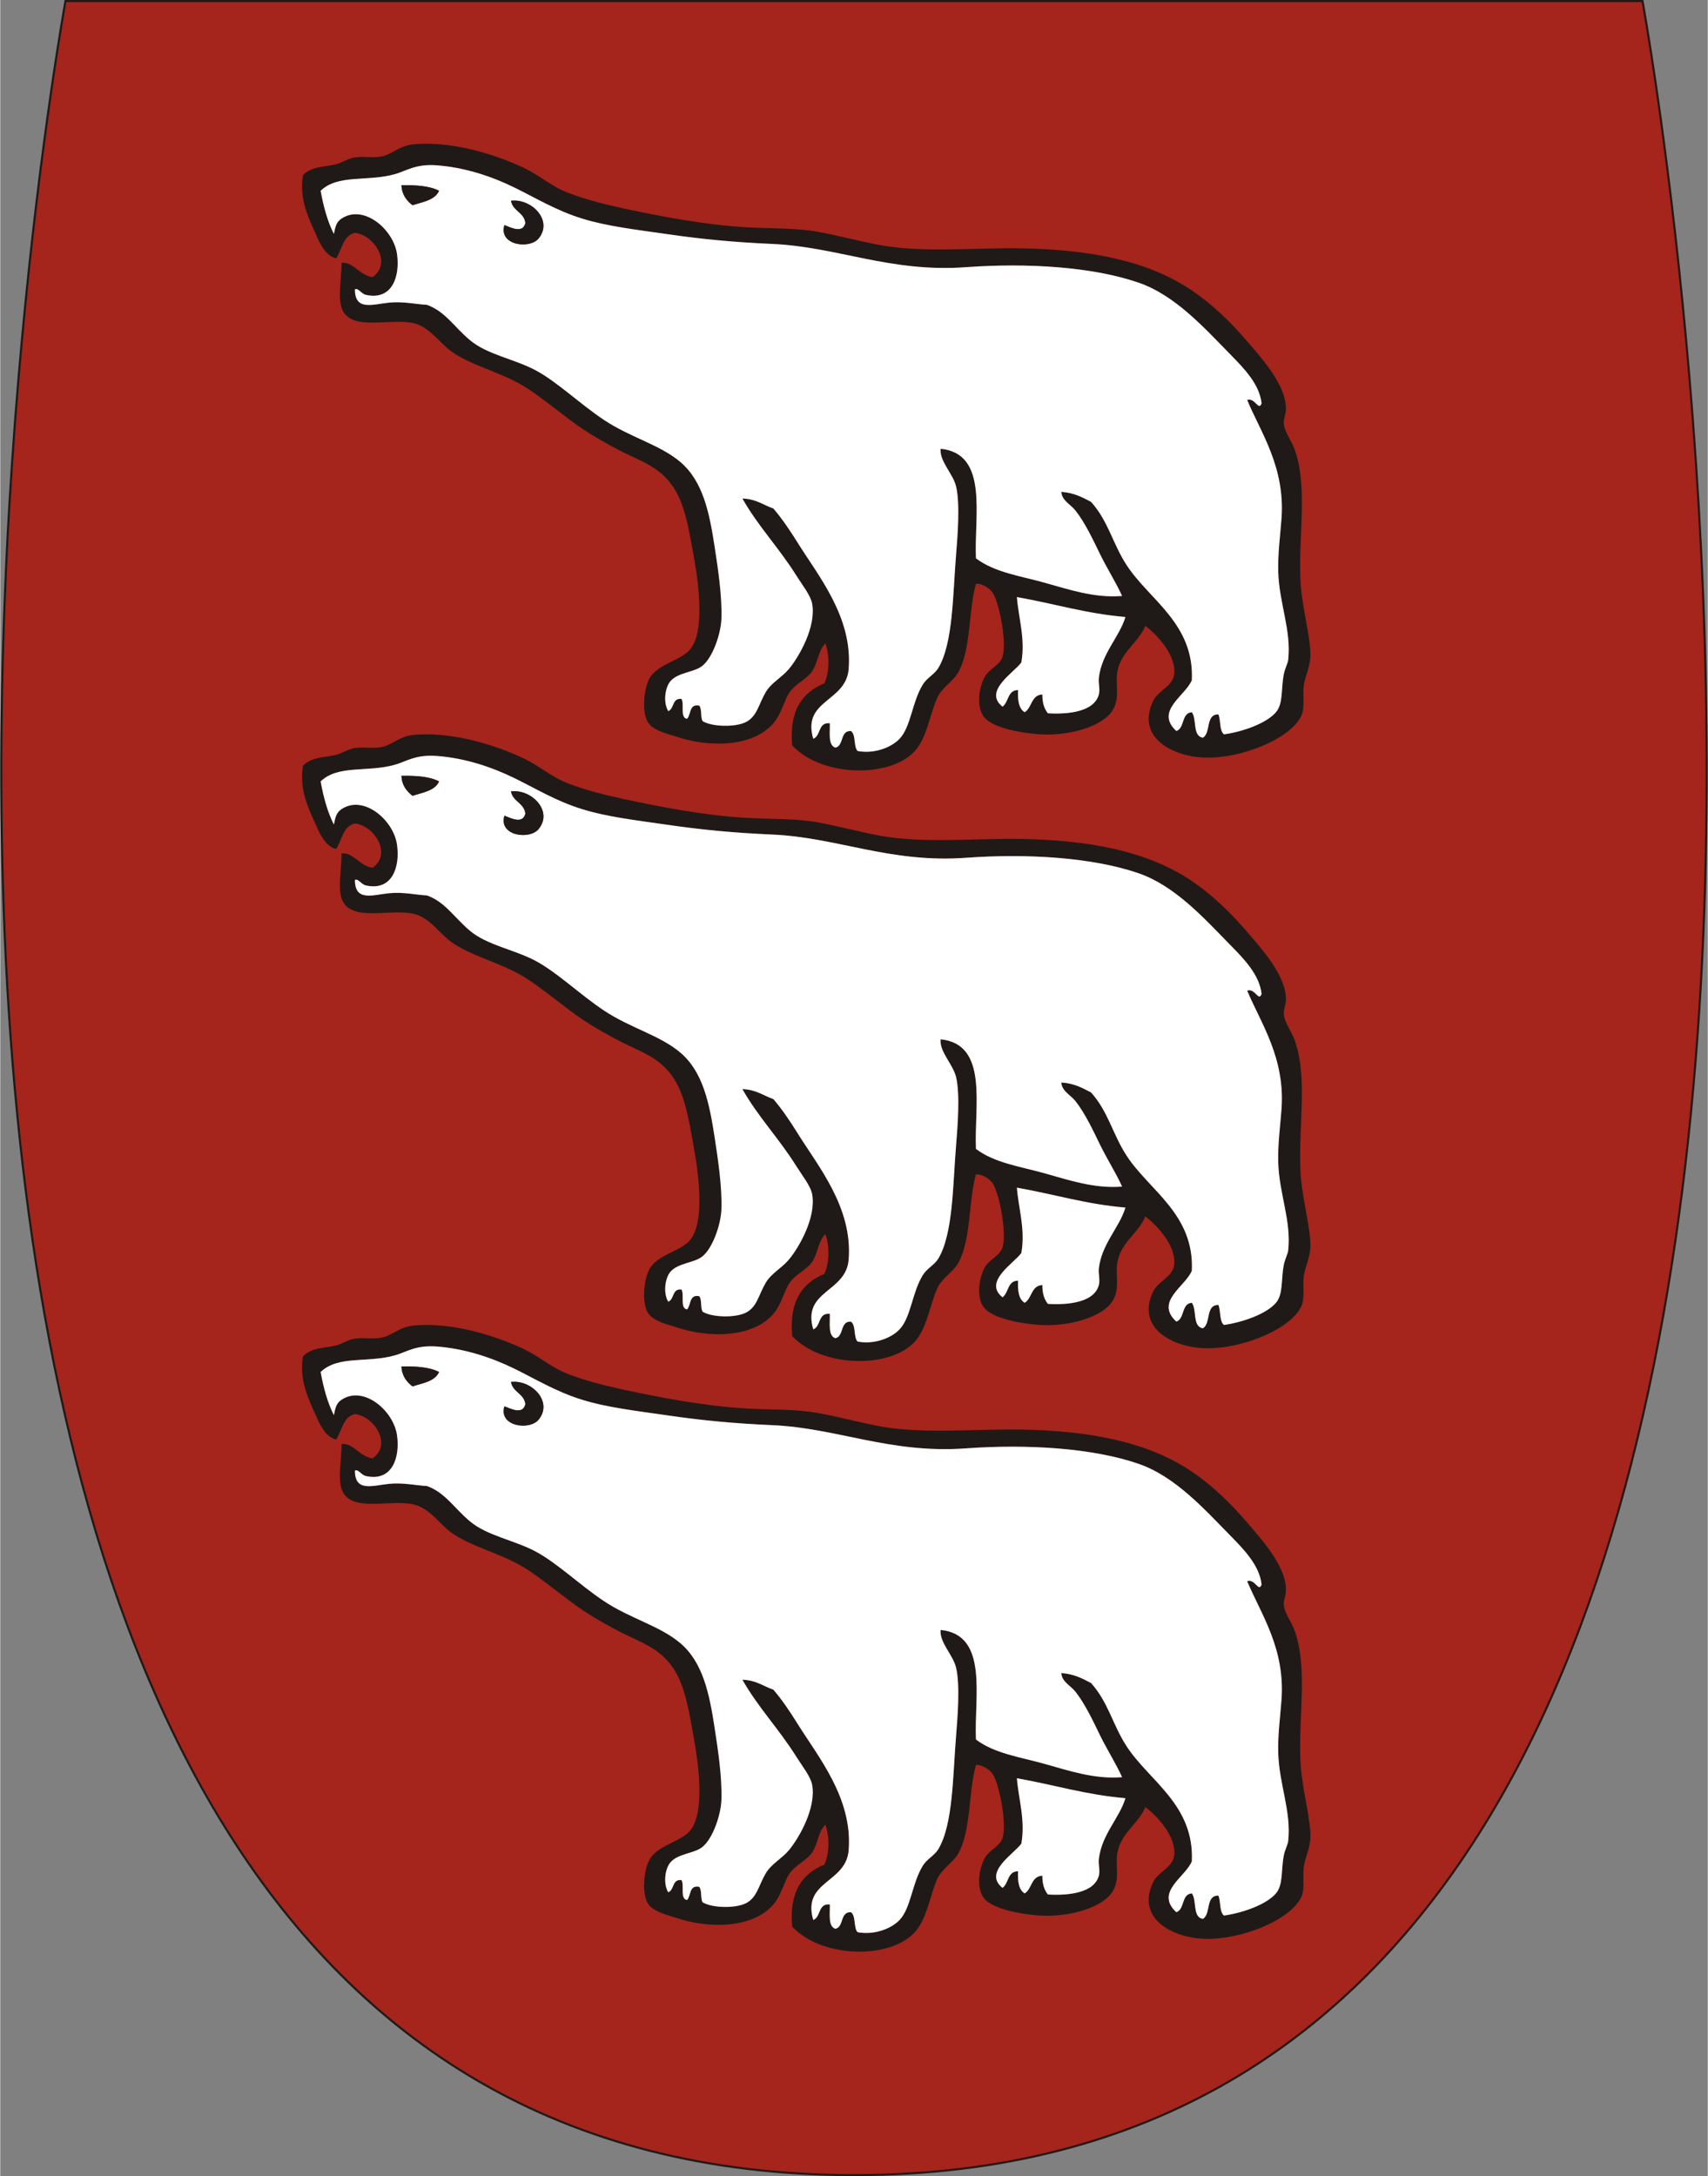 <?xml version="1.0" encoding="UTF-8"?>
<!DOCTYPE svg PUBLIC "-//W3C//DTD SVG 1.1//EN" "http://www.w3.org/Graphics/SVG/1.1/DTD/svg11.dtd">
<!-- Creator: CorelDRAW -->
<svg xmlns="http://www.w3.org/2000/svg" xml:space="preserve" width="1919px" height="2445px" style="shape-rendering:geometricPrecision; text-rendering:geometricPrecision; image-rendering:optimizeQuality; fill-rule:evenodd; clip-rule:evenodd"
viewBox="0 0 2148.55 2738.28"
 xmlns:xlink="http://www.w3.org/1999/xlink">
 <rect x="0" y="0" width="2148.55" height="2738.28" fill="#808080" stroke="none"/>
 <defs>
  <style type="text/css">
   <![CDATA[
    .str0 {stroke:#1F1A17;stroke-width:2.641}
    .fil1 {fill:none;fill-rule:nonzero}
    .fil2 {fill:#1F1A17}
    .fil3 {fill:white}
    .fil0 {fill:#A5241C;fill-rule:nonzero}
   ]]>
  </style>
 </defs>
 <g id="Ebene_x0020_1">
  <path class="fil0" d="M2066.45 1.321l-1984.36 0c0,0 -501.049,2735.64 992.175,2735.64 1493.28,0 992.187,-2735.64 992.187,-2735.64z"/>
  <path class="fil1 str0" d="M2066.45 1.321l-1984.36 0c0,0 -501.049,2735.64 992.175,2735.64 1493.28,0 992.187,-2735.64 992.187,-2735.64z"/>
  <path class="fil2" d="M1284.87 833.455c-8.553,12.478 -48.644,36.074 -23.686,55.731 7.865,-5.585 6.077,-20.797 19.527,-20.888 -0.557,12.608 0.778,23.35 8.319,27.885 9.317,-5.585 8.046,-21.717 22.262,-22.314 -0.091,10.379 2.371,18.05 6.984,23.674 25.604,1.516 58.245,-1.828 64.088,-23.674 1.789,-6.634 -0.776,-14.214 0,-20.888 3.577,-31.046 25.838,-51.287 33.47,-76.619 -49.692,-4.159 -90.692,-17.091 -136.587,-25.047 2.137,26.654 10.833,52.608 5.623,82.139zm263.21 -387.216c-32.42,-33.003 -69.44,-74.611 -115.518,-90.51 -57.869,-20.032 -139.97,-25.15 -217.405,-19.527 -95.537,6.946 -161.868,-25.682 -243.735,-29.258 -49.149,-2.19 -89.007,-6.025 -133.763,-12.569 -36.93,-5.339 -73.963,-9.55 -105.774,-19.424 -32.822,-10.236 -57.869,-25.787 -85.029,-39.042 -29.57,-14.487 -62.936,-25.28 -97.455,-27.885 -27.056,-2.047 -38.213,7.049 -52.985,11.157 -34.649,9.744 -71.255,-0.272 -93.296,20.888 3.667,20.02 8.696,38.68 16.729,54.307 1.931,-10.6 3.525,-15.304 9.693,-19.424 27.756,-18.427 65.281,13.709 69.674,44.523 4.108,28.572 -6.181,58.79 -39.042,51.558 -6.22,-1.412 -9.329,-8.915 -13.89,-6.984 -0.052,27.691 22.573,18.737 43.188,16.729 17.882,-1.736 34.61,2.19 47.412,2.787 22.948,8.137 34.092,27.703 54.305,44.574 21.433,18.011 55.719,23.532 82.14,37.616 27.146,14.396 56.042,42.462 86.388,62.677 33.056,22.028 70.543,31.124 96.134,52.932 28.533,24.309 36.528,63.765 43.163,107.238 4.016,26.421 9.459,61.213 8.409,90.549 -0.738,17.973 -10.469,47.542 -23.725,58.517 -10.432,8.553 -30.581,8.086 -40.416,19.475 -6.763,7.865 -9.367,26.511 -2.785,37.616 7.903,-2.785 4.573,-16.819 16.729,-15.316 3.849,6.816 -2.242,23.596 6.945,25.06 5.261,-5.351 2.333,-19.022 15.278,-16.742 3.692,4.302 1.412,14.409 4.251,19.528 11.428,7.269 40.726,8.046 54.254,1.412 14.306,-6.997 16.145,-22.21 25.15,-37.616 6.984,-12.026 20.241,-18.517 29.208,-29.259 12.608,-15.044 34.557,-52.984 29.296,-82.191 -1.878,-10.509 -12.75,-23.959 -19.514,-34.831 -22.624,-36.164 -48.644,-62.675 -68.249,-97.507 16.82,0.362 26.278,8.099 38.99,12.569 10.831,12.621 20.705,27.25 30.632,43.15 25.642,41.244 69.297,93.399 64.088,158.809 -3.29,41.776 -58.931,38.446 -44.574,87.764 9.874,-3.603 5.753,-21.16 20.888,-19.515 0.324,12.245 -2.463,27.523 6.946,30.671 11.117,-2.371 5.494,-21.483 19.527,-20.939 6.622,4.535 3.109,19.204 8.357,25.1 19.929,4.03 42.1,-3.837 52.894,-15.316 14.357,-15.083 15.627,-46.117 29.258,-68.249 5.572,-8.915 14.487,-12.518 19.567,-20.888 18.595,-31.086 18.141,-92.104 22.262,-142.12 1.918,-23.545 5.248,-64.777 0,-86.351 -3.94,-16.223 -20.849,-31.267 -19.475,-47.309 61.017,5.949 41.957,85.12 44.523,137.871 23.311,17.687 55.718,22.079 86.35,30.671 30.489,8.501 62.858,19.567 97.507,16.69 -7.593,-16.963 -18.607,-33.924 -27.884,-52.946 -8.915,-18.374 -18.57,-38.899 -30.581,-54.307 -6.544,-8.319 -16.961,-12.297 -18.063,-23.711 15.77,0.959 26.602,6.802 37.525,12.568 21.679,24.088 27.018,52.284 44.627,79.392 28.377,43.849 85.378,73.601 82.177,144.869 -7.813,19.695 -47.037,38.77 -19.514,64.036 10.793,-3.563 6.077,-22.714 19.514,-23.622 6.544,8.681 0.505,30.075 13.904,32.031 10.379,-5.896 2.929,-29.622 19.515,-29.298 3.2,7.542 1.01,20.396 6.997,25.1 23.453,-3.253 53.295,-13.671 65.41,-27.834 9.277,-10.846 6.271,-28.947 9.834,-47.412 1.412,-7.723 4.977,-13.709 5.533,-18.103 4.289,-37.344 -11.519,-72.174 -12.491,-111.449 -0.635,-22.664 2.566,-45.521 4.121,-66.824 4.665,-64.776 -26.059,-107.924 -43.201,-149.065 9.964,-3.525 14.447,14.628 18.101,4.198 -2.514,-23.945 -21.989,-43.926 -39.029,-61.289zm-107.251 341.281c-8.448,20.848 -29.155,31.124 -34.778,55.679 -3.849,16.78 4.016,35.102 -6.997,51.558 -13.023,19.527 -53.891,31.448 -90.509,29.259 -20.707,-1.231 -60.021,-7.321 -71.087,-22.314 -9.317,-12.661 -6.168,-36.515 1.426,-50.147 5.572,-9.964 19.06,-14.668 22.3,-25.047 5.532,-17.596 -3.745,-67.743 -12.518,-80.818 -3.797,-5.532 -13.166,-11.662 -20.939,-11.104 -9.641,34.143 -5.806,81.724 -22.262,111.397 -6.401,11.429 -20.939,19.475 -26.473,32.045 -8.681,19.696 -11.882,43.603 -23.725,61.304 -26.732,40.129 -119.757,40.583 -158.759,-1.374 -3.927,-43.421 12.348,-66.564 40.415,-78.031 6.441,-13.58 6.908,-34.921 1.374,-50.147 -9.096,8.372 -9.369,23.998 -16.69,34.831 -7.36,10.793 -21.341,15.368 -29.296,27.846 -6.078,9.59 -9.55,26.006 -19.475,37.616 -25.787,30.165 -81.142,30.853 -122.555,16.729 -9.459,-3.239 -30.308,-7.398 -36.204,-19.514 -7.127,-14.216 -3.797,-44.16 4.121,-55.732 11.61,-16.858 38.848,-20.707 50.186,-34.778 17.687,-22.132 11.247,-77.85 4.211,-117.022 -9.239,-50.561 -14.228,-86.441 -48.876,-110.076 -13.256,-9.058 -30.167,-15.406 -45.897,-23.686 -14.435,-7.581 -28.741,-15.537 -43.188,-25.047 -25.009,-16.404 -55.407,-43.383 -79.354,-57.092 -29.128,-16.639 -63.506,-24.322 -87.775,-41.776 -16.223,-11.715 -28.429,-33.108 -51.61,-36.257 -29.985,-4.068 -69.207,8.553 -83.553,-12.478 -9.096,-13.528 -2.888,-40.182 -2.798,-62.715 14.954,-1.283 22.767,16.132 39.042,18.101 25.099,-17.972 1.502,-53.204 -22.3,-55.731 -15.187,3.343 -16.145,20.992 -23.635,32.045 -12.621,-2.734 -19.982,-17.544 -25.06,-29.246 -9.226,-20.939 -21.523,-43.797 -16.768,-75.245 10.743,-11.572 27.51,-10.328 41.829,-13.892 7.269,-1.878 14.344,-6.867 22.261,-8.37 11.143,-2.099 22.716,0.869 34.831,-1.373 12.84,-2.424 22.585,-13.671 40.402,-15.356 47.633,-4.432 102.121,12.478 137.871,29.259 20.576,9.678 35.387,23.764 57.092,32.043 20.939,7.944 43.11,13.749 69.673,19.515 45.119,9.731 102.068,20.655 154.638,23.673 31.358,1.789 59.8,0.415 89.136,5.585 25.644,4.523 50.885,11.65 77.993,16.677 54.81,10.198 121.219,3.111 178.324,4.159 85.431,1.607 158.434,15.044 214.515,52.984 24.593,16.599 47.271,38.032 69.623,64.038 20.253,23.545 47.995,54.721 48.773,83.616 0.194,8.358 -3.2,13.671 -2.735,19.475 0.635,10.871 9.641,21.341 13.852,33.406 16.223,46.492 5.067,104.18 6.946,160.222 1.14,33.691 10.65,65.139 12.569,91.936 1.502,20.705 -6.673,30.398 -8.32,45.935 -1.23,11.286 1.555,26.42 -2.837,36.255 -12.842,28.61 -74.689,54.617 -122.555,52.932 -38.303,-1.374 -85.883,-24.374 -64.128,-71.035 6.349,-13.488 24.542,-18.477 26.511,-33.469 3.2,-24.412 -22.314,-50.924 -36.255,-61.251z"/>
  <path class="fil3" d="M660.796 280.482c-3.149,13.709 -17.777,6.078 -26.421,2.787 -7.579,25.423 31.773,30.723 43.111,16.729 18.425,-22.573 -8.915,-50.458 -34.791,-47.399 2.293,13.074 16.326,14.304 18.101,27.884zm-142.069 -22.261c13.023,-4.211 28.158,-6.258 33.419,-18.154 -11.883,-6.207 -28.844,-7.308 -47.361,-6.945 0.726,12.297 6.634,19.333 13.942,25.099zm1068.38 249.307c-3.654,10.431 -8.137,-7.722 -18.101,-4.198 17.142,41.141 47.866,84.289 43.201,149.065 -1.555,21.303 -4.756,44.16 -4.121,66.824 0.972,39.275 16.78,74.105 12.491,111.449 -0.557,4.393 -4.121,10.379 -5.533,18.103 -3.563,18.465 -0.557,36.566 -9.834,47.412 -12.116,14.163 -41.957,24.58 -65.41,27.834 -5.987,-4.704 -3.797,-17.558 -6.997,-25.1 -16.586,-0.324 -9.136,23.402 -19.515,29.298 -13.398,-1.956 -7.36,-23.35 -13.904,-32.031 -13.437,0.907 -8.721,20.059 -19.514,23.622 -27.523,-25.267 11.7,-44.341 19.514,-64.036 3.2,-71.268 -53.8,-101.019 -82.177,-144.869 -17.609,-27.108 -22.948,-55.304 -44.627,-79.392 -10.923,-5.766 -21.755,-11.609 -37.525,-12.568 1.102,11.415 11.519,15.393 18.063,23.711 12.011,15.407 21.666,35.933 30.581,54.307 9.277,19.022 20.291,35.983 27.884,52.946 -34.649,2.876 -67.017,-8.189 -97.507,-16.69 -30.632,-8.591 -63.039,-12.983 -86.35,-30.671 -2.566,-52.751 16.494,-131.922 -44.523,-137.871 -1.374,16.042 15.536,31.086 19.475,47.309 5.248,21.574 1.918,62.806 0,86.351 -4.121,50.016 -3.667,111.035 -22.262,142.12 -5.08,8.37 -13.995,11.973 -19.567,20.888 -13.631,22.131 -14.901,53.165 -29.258,68.249 -10.794,11.479 -32.965,19.346 -52.894,15.316 -5.248,-5.896 -1.735,-20.565 -8.357,-25.1 -14.033,-0.544 -8.41,18.568 -19.527,20.939 -9.408,-3.148 -6.622,-18.425 -6.946,-30.671 -15.135,-1.645 -11.014,15.912 -20.888,19.515 -14.357,-49.318 41.284,-45.988 44.574,-87.764 5.209,-65.41 -38.446,-117.565 -64.088,-158.809 -9.927,-15.899 -19.801,-30.529 -30.632,-43.15 -12.712,-4.47 -22.171,-12.207 -38.99,-12.569 19.605,34.831 45.624,61.342 68.249,97.507 6.763,10.872 17.636,24.322 19.514,34.831 5.261,29.206 -16.689,67.147 -29.296,82.191 -8.967,10.743 -22.224,17.234 -29.208,29.259 -9.005,15.406 -10.845,30.619 -25.15,37.616 -13.528,6.634 -42.826,5.856 -54.254,-1.412 -2.838,-5.119 -0.558,-15.226 -4.251,-19.528 -12.945,-2.28 -10.017,11.391 -15.278,16.742 -9.186,-1.464 -3.096,-18.244 -6.945,-25.06 -12.155,-1.502 -8.825,12.531 -16.729,15.316 -6.582,-11.105 -3.978,-29.751 2.785,-37.616 9.836,-11.389 29.984,-10.923 40.416,-19.475 13.256,-10.976 22.987,-40.544 23.725,-58.517 1.05,-29.336 -4.392,-64.128 -8.409,-90.549 -6.635,-43.472 -14.63,-82.928 -43.163,-107.238 -25.591,-21.808 -63.078,-30.905 -96.134,-52.932 -30.346,-20.215 -59.242,-48.281 -86.388,-62.677 -26.421,-14.085 -60.708,-19.605 -82.14,-37.616 -20.213,-16.871 -31.357,-36.437 -54.305,-44.574 -12.802,-0.596 -29.53,-4.523 -47.412,-2.787 -20.615,2.009 -43.24,10.962 -43.188,-16.729 4.561,-1.931 7.671,5.572 13.89,6.984 32.861,7.232 43.15,-22.987 39.042,-51.558 -4.393,-30.813 -41.919,-62.949 -69.674,-44.523 -6.168,4.12 -7.762,8.824 -9.693,19.424 -8.033,-15.627 -13.061,-34.286 -16.729,-54.307 22.041,-21.16 58.647,-11.143 93.296,-20.888 14.773,-4.108 25.929,-13.204 52.985,-11.157 34.519,2.605 67.885,13.398 97.455,27.885 27.159,13.256 52.206,28.806 85.029,39.042 31.811,9.874 68.844,14.085 105.774,19.424 44.757,6.544 84.615,10.379 133.763,12.569 81.867,3.576 148.197,36.204 243.735,29.258 77.435,-5.623 159.535,-0.505 217.405,19.527 46.078,15.899 83.098,57.507 115.518,90.51 17.039,17.363 36.515,37.344 39.029,61.289z"/>
  <path class="fil2" d="M504.785 233.123c18.517,-0.364 35.478,0.738 47.361,6.945 -5.261,11.896 -20.396,13.943 -33.419,18.154 -7.308,-5.766 -13.216,-12.802 -13.942,-25.099z"/>
  <path class="fil2" d="M642.695 252.598c25.876,-3.059 53.217,24.826 34.791,47.399 -11.338,13.995 -50.691,8.694 -43.111,-16.729 8.644,3.292 23.272,10.923 26.421,-2.787 -1.775,-13.58 -15.808,-14.81 -18.101,-27.884z"/>
  <path class="fil3" d="M1279.24 751.316c45.895,7.956 86.895,20.888 136.587,25.047 -7.632,25.331 -29.893,45.573 -33.47,76.619 -0.776,6.673 1.789,14.254 0,20.888 -5.843,21.847 -38.484,25.19 -64.088,23.674 -4.613,-5.625 -7.075,-13.295 -6.984,-23.674 -14.216,0.596 -12.945,16.729 -22.262,22.314 -7.541,-4.535 -8.875,-15.278 -8.319,-27.885 -13.45,0.091 -11.662,15.303 -19.527,20.888 -24.957,-19.657 15.134,-43.253 23.686,-55.731 5.209,-29.53 -3.486,-55.485 -5.623,-82.139z"/>
  <path class="fil2" d="M1284.87 1576.59c-8.553,12.492 -48.644,36.074 -23.686,55.771 7.865,-5.623 6.077,-20.888 19.527,-20.888 -0.557,12.569 0.778,23.364 8.319,27.847 9.317,-5.533 8.046,-21.679 22.262,-22.314 -0.091,10.379 2.371,18.063 6.984,23.673 25.604,1.517 58.245,-1.775 64.088,-23.673 1.789,-6.622 -0.776,-14.214 0,-20.888 3.577,-31.047 25.838,-51.339 33.47,-76.62 -49.692,-4.159 -90.692,-17.091 -136.587,-25.047 2.137,26.654 10.833,52.661 5.623,82.139zm263.21 -387.176c-32.42,-33.043 -69.44,-74.598 -115.518,-90.549 -57.869,-19.981 -139.97,-25.152 -217.405,-19.527 -95.537,6.958 -161.868,-25.644 -243.735,-29.246 -49.149,-2.15 -89.007,-5.999 -133.763,-12.531 -36.93,-5.389 -73.963,-9.549 -105.774,-19.514 -32.822,-10.198 -57.869,-25.747 -85.029,-39.002 -29.57,-14.435 -62.936,-25.23 -97.455,-27.834 -27.056,-2.06 -38.213,6.997 -52.985,11.105 -34.649,9.783 -71.255,-0.272 -93.296,20.939 3.667,19.981 8.696,38.627 16.729,54.305 1.931,-10.65 3.525,-15.354 9.693,-19.514 27.756,-18.387 65.281,13.8 69.674,44.614 4.108,28.52 -6.181,58.737 -39.042,51.507 -6.22,-1.361 -9.329,-8.902 -13.89,-6.946 -0.052,27.704 22.573,18.699 43.188,16.69 17.882,-1.736 34.61,2.242 47.412,2.785 22.948,8.137 34.092,27.652 54.305,44.614 21.433,17.973 55.719,23.545 82.14,37.578 27.146,14.396 56.042,42.462 86.388,62.677 33.056,22.028 70.543,31.124 96.134,52.971 28.533,24.283 36.528,63.778 43.163,107.199 4.016,26.421 9.459,61.251 8.409,90.549 -0.738,18.011 -10.469,47.593 -23.725,58.517 -10.432,8.591 -30.581,8.086 -40.416,19.514 -6.763,7.865 -9.367,26.473 -2.785,37.578 7.903,-2.787 4.573,-16.768 16.729,-15.316 3.849,6.868 -2.242,23.596 6.945,25.06 5.261,-5.352 2.333,-19.022 15.278,-16.69 3.692,4.251 1.412,14.357 4.251,19.475 11.428,7.27 40.726,8.048 54.254,1.412 14.306,-6.997 16.145,-22.261 25.15,-37.616 6.984,-12.024 20.241,-18.517 29.208,-29.258 12.608,-15.044 34.557,-52.932 29.296,-82.139 -1.878,-10.522 -12.75,-23.998 -19.514,-34.844 -22.624,-36.204 -48.644,-62.715 -68.249,-97.545 16.82,0.414 26.278,8.098 38.99,12.569 10.831,12.621 20.705,27.249 30.632,43.2 25.642,41.232 69.297,93.387 64.088,158.759 -3.29,41.776 -58.931,38.446 -44.574,87.762 9.874,-3.563 5.753,-21.16 20.888,-19.462 0.324,12.194 -2.463,27.51 6.946,30.619 11.117,-2.371 5.494,-21.484 19.527,-20.888 6.622,4.483 3.109,19.203 8.357,25.047 19.929,4.03 42.1,-3.797 52.894,-15.316 14.357,-15.03 15.627,-46.116 29.258,-68.249 5.572,-8.902 14.487,-12.478 19.567,-20.888 18.595,-31.086 18.141,-92.103 22.262,-142.069 1.918,-23.544 5.248,-64.776 0,-86.35 -3.94,-16.223 -20.849,-31.319 -19.475,-47.399 61.017,5.986 41.957,85.197 44.523,137.908 23.311,17.687 55.718,22.081 86.35,30.672 30.489,8.5 62.858,19.605 97.507,16.729 -7.593,-17.001 -18.607,-33.962 -27.884,-52.972 -8.915,-18.334 -18.57,-38.911 -30.581,-54.357 -6.544,-8.28 -16.961,-12.207 -18.063,-23.635 15.77,0.868 26.602,6.815 37.525,12.53 21.679,24.127 27.018,52.298 44.627,79.405 28.377,43.836 85.378,73.586 82.177,144.854 -7.813,19.709 -47.037,38.77 -19.514,64.089 10.793,-3.614 6.077,-22.767 19.514,-23.673 6.544,8.681 0.505,30.074 13.904,32.043 10.379,-5.856 2.929,-29.62 19.515,-29.31 3.2,7.541 1.01,20.396 6.997,25.15 23.453,-3.342 53.295,-13.721 65.41,-27.884 9.277,-10.833 6.271,-28.935 9.834,-47.361 1.412,-7.723 4.977,-13.762 5.533,-18.103 4.289,-37.395 -11.519,-72.227 -12.491,-111.45 -0.635,-22.676 2.566,-45.571 4.121,-66.874 4.665,-64.724 -26.059,-107.977 -43.201,-149.027 9.964,-3.564 14.447,14.59 18.101,4.159 -2.514,-23.945 -21.989,-43.927 -39.029,-61.251zm-107.251 341.241c-8.448,20.849 -29.155,31.177 -34.778,55.719 -3.849,16.742 4.016,35.115 -6.997,51.52 -13.023,19.565 -53.891,31.448 -90.509,29.31 -20.707,-1.283 -60.021,-7.32 -71.087,-22.365 -9.317,-12.608 -6.168,-36.475 1.426,-50.094 5.572,-9.964 19.06,-14.759 22.3,-25.099 5.532,-17.597 -3.745,-67.743 -12.518,-80.766 -3.797,-5.585 -13.166,-11.7 -20.939,-11.157 -9.641,34.196 -5.806,81.777 -22.262,111.45 -6.401,11.378 -20.939,19.424 -26.473,32.045 -8.681,19.657 -11.882,43.564 -23.725,61.291 -26.732,40.142 -119.757,40.544 -158.759,-1.412 -3.927,-43.383 12.348,-66.603 40.415,-78.032 6.441,-13.58 6.908,-34.881 1.374,-50.146 -9.096,8.37 -9.369,24.05 -16.69,34.83 -7.36,10.794 -21.341,15.407 -29.296,27.847 -6.078,9.64 -9.55,26.058 -19.475,37.668 -25.787,30.165 -81.142,30.8 -122.555,16.677 -9.459,-3.2 -30.308,-7.36 -36.204,-19.515 -7.127,-14.214 -3.797,-44.107 4.121,-55.679 11.61,-16.871 38.848,-20.707 50.186,-34.83 17.687,-22.081 11.247,-77.85 4.211,-117.022 -9.239,-50.561 -14.228,-86.441 -48.876,-110.037 -13.256,-9.045 -30.167,-15.394 -45.897,-23.673 -14.435,-7.594 -28.741,-15.588 -43.188,-25.047 -25.009,-16.457 -55.407,-43.435 -79.354,-57.145 -29.128,-16.599 -63.506,-24.321 -87.775,-41.776 -16.223,-11.7 -28.429,-33.093 -51.61,-36.204 -29.985,-4.12 -69.207,8.54 -83.553,-12.569 -9.096,-13.488 -2.888,-40.142 -2.798,-62.675 14.954,-1.283 22.767,16.132 39.042,18.101 25.099,-17.92 1.502,-53.165 -22.3,-55.718 -15.187,3.382 -16.145,20.978 -23.635,32.043 -12.621,-2.707 -19.982,-17.558 -25.06,-29.22 -9.226,-20.978 -21.523,-43.783 -16.768,-75.231 10.743,-11.61 27.51,-10.379 41.829,-13.943 7.269,-1.84 14.344,-6.868 22.261,-8.37 11.143,-2.099 22.716,0.919 34.831,-1.374 12.84,-2.423 22.585,-13.618 40.402,-15.316 47.633,-4.47 102.121,12.388 137.871,29.259 20.576,9.653 35.387,23.778 57.092,32.005 20.939,7.995 43.11,13.8 69.673,19.515 45.119,9.731 102.068,20.705 154.638,23.673 31.358,1.788 59.8,0.415 89.136,5.585 25.644,4.522 50.885,11.7 77.993,16.729 54.81,10.146 121.219,3.109 178.324,4.159 85.431,1.555 158.434,15.044 214.515,52.932 24.593,16.637 47.271,38.03 69.623,64.049 20.253,23.583 47.995,54.76 48.773,83.604 0.194,8.357 -3.2,13.709 -2.735,19.514 0.635,10.833 9.641,21.303 13.852,33.419 16.223,46.44 5.067,104.128 6.946,160.17 1.14,33.69 10.65,65.138 12.569,91.935 1.502,20.707 -6.673,30.399 -8.32,45.988 -1.23,11.285 1.555,26.42 -2.837,36.204 -12.842,28.61 -74.689,54.668 -122.555,52.932 -38.303,-1.336 -85.883,-24.374 -64.128,-71.035 6.349,-13.45 24.542,-18.478 26.511,-33.417 3.2,-24.412 -22.314,-50.977 -36.255,-61.304z"/>
  <path class="fil3" d="M660.796 1023.66c-3.149,13.671 -17.777,6.039 -26.421,2.748 -7.579,25.461 31.773,30.722 43.111,16.729 18.425,-22.573 -8.915,-50.458 -34.791,-47.349 2.293,13.023 16.326,14.306 18.101,27.872zm-142.069 -22.3c13.023,-4.211 28.158,-6.258 33.419,-18.101 -11.883,-6.22 -28.844,-7.36 -47.361,-6.997 0.726,12.297 6.634,19.333 13.942,25.099zm1068.38 249.308c-3.654,10.431 -8.137,-7.723 -18.101,-4.159 17.142,41.05 47.866,84.303 43.201,149.027 -1.555,21.303 -4.756,44.199 -4.121,66.874 0.972,39.223 16.78,74.054 12.491,111.45 -0.557,4.34 -4.121,10.379 -5.533,18.103 -3.563,18.425 -0.557,36.528 -9.834,47.361 -12.116,14.163 -41.957,24.542 -65.41,27.884 -5.987,-4.754 -3.797,-17.609 -6.997,-25.15 -16.586,-0.311 -9.136,23.453 -19.515,29.31 -13.398,-1.969 -7.36,-23.362 -13.904,-32.043 -13.437,0.906 -8.721,20.059 -19.514,23.673 -27.523,-25.32 11.7,-44.38 19.514,-64.089 3.2,-71.268 -53.8,-101.018 -82.177,-144.854 -17.609,-27.108 -22.948,-55.279 -44.627,-79.405 -10.923,-5.715 -21.755,-11.662 -37.525,-12.53 1.102,11.428 11.519,15.354 18.063,23.635 12.011,15.446 21.666,36.023 30.581,54.357 9.277,19.01 20.291,35.971 27.884,52.972 -34.649,2.876 -67.017,-8.229 -97.507,-16.729 -30.632,-8.591 -63.039,-12.985 -86.35,-30.672 -2.566,-52.712 16.494,-131.922 -44.523,-137.908 -1.374,16.081 15.536,31.176 19.475,47.399 5.248,21.574 1.918,62.806 0,86.35 -4.121,49.966 -3.667,110.983 -22.262,142.069 -5.08,8.41 -13.995,11.986 -19.567,20.888 -13.631,22.132 -14.901,53.218 -29.258,68.249 -10.794,11.519 -32.965,19.346 -52.894,15.316 -5.248,-5.844 -1.735,-20.564 -8.357,-25.047 -14.033,-0.596 -8.41,18.517 -19.527,20.888 -9.408,-3.109 -6.622,-18.425 -6.946,-30.619 -15.135,-1.698 -11.014,15.899 -20.888,19.462 -14.357,-49.317 41.284,-45.987 44.574,-87.762 5.209,-65.372 -38.446,-117.527 -64.088,-158.759 -9.927,-15.951 -19.801,-30.579 -30.632,-43.2 -12.712,-4.471 -22.171,-12.155 -38.99,-12.569 19.605,34.83 45.624,61.341 68.249,97.545 6.763,10.846 17.636,24.322 19.514,34.844 5.261,29.206 -16.689,67.095 -29.296,82.139 -8.967,10.742 -22.224,17.234 -29.208,29.258 -9.005,15.356 -10.845,30.619 -25.15,37.616 -13.528,6.635 -42.826,5.857 -54.254,-1.412 -2.838,-5.118 -0.558,-15.225 -4.251,-19.475 -12.945,-2.332 -10.017,11.338 -15.278,16.69 -9.186,-1.464 -3.096,-18.193 -6.945,-25.06 -12.155,-1.452 -8.825,12.53 -16.729,15.316 -6.582,-11.105 -3.978,-29.713 2.785,-37.578 9.836,-11.428 29.984,-10.923 40.416,-19.514 13.256,-10.924 22.987,-40.506 23.725,-58.517 1.05,-29.298 -4.392,-64.128 -8.409,-90.549 -6.635,-43.421 -14.63,-82.917 -43.163,-107.199 -25.591,-21.847 -63.078,-30.943 -96.134,-52.971 -30.346,-20.215 -59.242,-48.281 -86.388,-62.677 -26.421,-14.033 -60.708,-19.605 -82.14,-37.578 -20.213,-16.961 -31.357,-36.476 -54.305,-44.614 -12.802,-0.544 -29.53,-4.522 -47.412,-2.785 -20.615,2.009 -43.24,11.014 -43.188,-16.69 4.561,-1.956 7.671,5.585 13.89,6.946 32.861,7.23 43.15,-22.987 39.042,-51.507 -4.393,-30.813 -41.919,-63.001 -69.674,-44.614 -6.168,4.159 -7.762,8.864 -9.693,19.514 -8.033,-15.678 -13.061,-34.325 -16.729,-54.305 22.041,-21.212 58.647,-11.157 93.296,-20.939 14.773,-4.108 25.929,-13.166 52.985,-11.105 34.519,2.604 67.885,13.398 97.455,27.834 27.159,13.256 52.206,28.804 85.029,39.002 31.811,9.965 68.844,14.124 105.774,19.514 44.757,6.532 84.615,10.38 133.763,12.531 81.867,3.603 148.197,36.204 243.735,29.246 77.435,-5.625 159.535,-0.454 217.405,19.527 46.078,15.951 83.098,57.506 115.518,90.549 17.039,17.324 36.515,37.306 39.029,61.251z"/>
  <path class="fil2" d="M504.785 976.262c18.517,-0.362 35.478,0.778 47.361,6.997 -5.261,11.843 -20.396,13.89 -33.419,18.101 -7.308,-5.766 -13.216,-12.802 -13.942,-25.099z"/>
  <path class="fil2" d="M642.695 995.789c25.876,-3.109 53.217,24.776 34.791,47.349 -11.338,13.994 -50.691,8.733 -43.111,-16.729 8.644,3.29 23.272,10.923 26.421,-2.748 -1.775,-13.566 -15.808,-14.849 -18.101,-27.872z"/>
  <path class="fil3" d="M1279.24 1494.45c45.895,7.956 86.895,20.888 136.587,25.047 -7.632,25.281 -29.893,45.573 -33.47,76.62 -0.776,6.673 1.789,14.266 0,20.888 -5.843,21.898 -38.484,25.19 -64.088,23.673 -4.613,-5.61 -7.075,-13.294 -6.984,-23.673 -14.216,0.635 -12.945,16.78 -22.262,22.314 -7.541,-4.483 -8.875,-15.278 -8.319,-27.847 -13.45,0 -11.662,15.264 -19.527,20.888 -24.957,-19.696 15.134,-43.278 23.686,-55.771 5.209,-29.478 -3.486,-55.485 -5.623,-82.139z"/>
  <path class="fil2" d="M1284.87 2319.79c-8.553,12.479 -48.644,36.023 -23.686,55.719 7.865,-5.611 6.077,-20.836 19.527,-20.927 -0.557,12.609 0.778,23.402 8.319,27.885 9.317,-5.494 8.046,-21.666 22.262,-22.261 -0.091,10.326 2.371,18.011 6.984,23.635 25.604,1.542 58.245,-1.788 64.088,-23.635 1.789,-6.673 -0.776,-14.216 0,-20.901 3.577,-31.073 25.838,-51.326 33.47,-76.607 -49.692,-4.211 -90.692,-17.091 -136.587,-25.099 2.137,26.654 10.833,52.66 5.623,82.191zm263.21 -387.229c-32.42,-33.003 -69.44,-74.597 -115.518,-90.549 -57.869,-20.019 -139.97,-25.099 -217.405,-19.527 -95.537,6.959 -161.868,-25.644 -243.735,-29.206 -49.149,-2.15 -89.007,-6.039 -133.763,-12.569 -36.93,-5.391 -73.963,-9.55 -105.774,-19.475 -32.822,-10.236 -57.869,-25.734 -85.029,-39.042 -29.57,-14.434 -62.936,-25.228 -97.455,-27.872 -27.056,-2.021 -38.213,7.075 -52.985,11.196 -34.649,9.731 -71.255,-0.272 -93.296,20.888 3.667,19.981 8.696,38.627 16.729,54.305 1.931,-10.652 3.525,-15.316 9.693,-19.475 27.756,-18.374 65.281,13.814 69.674,44.523 4.108,28.572 -6.181,58.828 -39.042,51.572 -6.22,-1.373 -9.329,-8.875 -13.89,-6.906 -0.052,27.652 22.573,18.646 43.188,16.69 17.882,-1.75 34.61,2.19 47.412,2.734 22.948,8.189 34.092,27.704 54.305,44.614 21.433,17.972 55.719,23.544 82.14,37.63 27.146,14.396 56.042,42.41 86.388,62.663 33.056,21.989 70.543,31.086 96.134,52.932 28.533,24.321 36.528,63.777 43.163,107.251 4.016,26.368 9.459,61.16 8.409,90.549 -0.738,17.972 -10.469,47.542 -23.725,58.465 -10.432,8.553 -30.581,8.099 -40.416,19.515 -6.763,7.865 -9.367,26.473 -2.785,37.577 7.903,-2.785 4.573,-16.767 16.729,-15.303 3.849,6.855 -2.242,23.623 6.945,25.087 5.261,-5.391 2.333,-19.061 15.278,-16.677 3.692,4.198 1.412,14.344 4.251,19.424 11.428,7.269 40.726,8.046 54.254,1.412 14.306,-6.984 16.145,-22.21 25.15,-37.616 6.984,-11.973 20.241,-18.517 29.208,-29.206 12.608,-15.083 34.557,-52.984 29.296,-82.192 -1.878,-10.56 -12.75,-23.997 -19.514,-34.83 -22.624,-36.204 -48.644,-62.728 -68.249,-97.507 16.82,0.362 26.278,8.085 38.99,12.516 10.831,12.621 20.705,27.25 30.632,43.201 25.642,41.193 69.297,93.387 64.088,158.811 -3.29,41.776 -58.931,38.394 -44.574,87.762 9.874,-3.654 5.753,-21.16 20.888,-19.514 0.324,12.206 -2.463,27.508 6.946,30.619 11.117,-2.371 5.494,-21.433 19.527,-20.888 6.622,4.483 3.109,19.203 8.357,25.099 19.929,3.978 42.1,-3.849 52.894,-15.316 14.357,-15.083 15.627,-46.129 29.258,-68.287 5.572,-8.877 14.487,-12.491 19.567,-20.901 18.595,-31.086 18.141,-92.064 22.262,-142.069 1.918,-23.545 5.248,-64.776 0,-86.35 -3.94,-16.223 -20.849,-31.267 -19.475,-47.361 61.017,5.947 41.957,85.158 44.523,137.87 23.311,17.739 55.718,22.081 86.35,30.671 30.489,8.501 62.858,19.618 97.507,16.729 -7.593,-17 -18.607,-33.962 -27.884,-52.932 -8.915,-18.374 -18.57,-38.898 -30.581,-54.344 -6.544,-8.32 -16.961,-12.258 -18.063,-23.688 15.77,0.92 26.602,6.816 37.525,12.531 21.679,24.088 27.018,52.298 44.627,79.404 28.377,43.836 85.378,73.639 82.177,144.855 -7.813,19.748 -47.037,38.808 -19.514,64.089 10.793,-3.616 6.077,-22.716 19.514,-23.674 6.544,8.721 0.505,30.075 13.904,32.045 10.379,-5.896 2.929,-29.622 19.515,-29.258 3.2,7.489 1.01,20.343 6.997,25.099 23.453,-3.292 53.295,-13.722 65.41,-27.885 9.277,-10.833 6.271,-28.934 9.834,-47.361 1.412,-7.722 4.977,-13.709 5.533,-18.101 4.289,-37.344 -11.519,-72.227 -12.491,-111.45 -0.635,-22.676 2.566,-45.521 4.121,-66.874 4.665,-64.724 -26.059,-107.925 -43.201,-149.028 9.964,-3.563 14.447,14.591 18.101,4.212 -2.514,-23.959 -21.989,-43.927 -39.029,-61.304zm-107.251 341.243c-8.448,20.849 -29.155,31.176 -34.778,55.731 -3.849,16.729 4.016,35.102 -6.997,51.507 -13.023,19.567 -53.891,31.45 -90.509,29.311 -20.707,-1.283 -60.021,-7.36 -71.087,-22.314 -9.317,-12.659 -6.168,-36.528 1.426,-50.146 5.572,-9.965 19.06,-14.72 22.3,-25.047 5.532,-17.649 -3.745,-67.795 -12.518,-80.779 -3.797,-5.623 -13.166,-11.739 -20.939,-11.195 -9.641,34.195 -5.806,81.777 -22.262,111.45 -6.401,11.376 -20.939,19.424 -26.473,32.045 -8.681,19.657 -11.882,43.564 -23.725,61.251 -26.732,40.182 -119.757,40.596 -158.759,-1.323 -3.927,-43.434 12.348,-66.602 40.415,-78.031 6.441,-13.631 6.908,-34.934 1.374,-50.146 -9.096,8.357 -9.369,23.997 -16.69,34.778 -7.36,10.833 -21.341,15.407 -29.296,27.885 -6.078,9.601 -9.55,26.019 -19.475,37.63 -25.787,30.165 -81.142,30.852 -122.555,16.729 -9.459,-3.253 -30.308,-7.413 -36.204,-19.567 -7.127,-14.214 -3.797,-44.109 4.121,-55.679 11.61,-16.871 38.848,-20.707 50.186,-34.831 17.687,-22.079 11.247,-77.85 4.211,-116.982 -9.239,-50.599 -14.228,-86.479 -48.876,-110.076 -13.256,-9.045 -30.167,-15.394 -45.897,-23.674 -14.435,-7.593 -28.741,-15.587 -43.188,-25.047 -25.009,-16.418 -55.407,-43.434 -79.354,-57.143 -29.128,-16.637 -63.506,-24.322 -87.775,-41.737 -16.223,-11.74 -28.429,-33.093 -51.61,-36.242 -29.985,-4.069 -69.207,8.54 -83.553,-12.531 -9.096,-13.488 -2.888,-40.182 -2.798,-62.663 14.954,-1.334 22.767,16.133 39.042,18.103 25.099,-17.973 1.502,-53.218 -22.3,-55.731 -15.187,3.342 -16.145,20.978 -23.635,32.005 -12.621,-2.709 -19.982,-17.558 -25.06,-29.22 -9.226,-20.979 -21.523,-43.785 -16.768,-75.233 10.743,-11.61 27.51,-10.339 41.829,-13.904 7.269,-1.866 14.344,-6.855 22.261,-8.357 11.143,-2.112 22.716,0.868 34.831,-1.426 12.84,-2.371 22.585,-13.619 40.402,-15.316 47.633,-4.47 102.121,12.44 137.871,29.258 20.576,9.693 35.387,23.778 57.092,32.045 20.939,7.956 43.11,13.761 69.673,19.527 45.119,9.732 102.068,20.655 154.638,23.623 31.358,1.84 59.8,0.414 89.136,5.585 25.644,4.522 50.885,11.7 77.993,16.729 54.81,10.145 121.219,3.109 178.324,4.159 85.431,1.594 158.434,15.044 214.515,52.932 24.593,16.689 47.271,38.03 69.623,64.088 20.253,23.545 47.995,54.721 48.773,83.565 0.194,8.41 -3.2,13.709 -2.735,19.515 0.635,10.833 9.641,21.302 13.852,33.417 16.223,46.441 5.067,104.128 6.946,160.171 1.14,33.69 10.65,65.138 12.569,91.973 1.502,20.668 -6.673,30.361 -8.32,45.948 -1.23,11.286 1.555,26.46 -2.837,36.204 -12.842,28.611 -74.689,54.669 -122.555,52.932 -38.303,-1.321 -85.883,-24.361 -64.128,-71.034 6.349,-13.438 24.542,-18.427 26.511,-33.419 3.2,-24.451 -22.314,-50.975 -36.255,-61.303z"/>
  <path class="fil3" d="M660.796 1766.76c-3.149,13.709 -17.777,6.129 -26.421,2.837 -7.579,25.411 31.773,30.71 43.111,16.677 18.425,-22.533 -8.915,-50.457 -34.791,-47.347 2.293,13.074 16.326,14.344 18.101,27.834zm-142.069 -22.262c13.023,-4.211 28.158,-6.258 33.419,-18.101 -11.883,-6.22 -28.844,-7.308 -47.361,-6.997 0.726,12.297 6.634,19.384 13.942,25.099zm1068.38 249.359c-3.654,10.379 -8.137,-7.775 -18.101,-4.212 17.142,41.102 47.866,84.304 43.201,149.028 -1.555,21.353 -4.756,44.199 -4.121,66.874 0.972,39.223 16.78,74.106 12.491,111.45 -0.557,4.392 -4.121,10.379 -5.533,18.101 -3.563,18.427 -0.557,36.528 -9.834,47.361 -12.116,14.163 -41.957,24.593 -65.41,27.885 -5.987,-4.756 -3.797,-17.609 -6.997,-25.099 -16.586,-0.364 -9.136,23.362 -19.515,29.258 -13.398,-1.969 -7.36,-23.324 -13.904,-32.045 -13.437,0.959 -8.721,20.059 -19.514,23.674 -27.523,-25.281 11.7,-44.341 19.514,-64.089 3.2,-71.216 -53.8,-101.019 -82.177,-144.855 -17.609,-27.106 -22.948,-55.316 -44.627,-79.404 -10.923,-5.715 -21.755,-11.61 -37.525,-12.531 1.102,11.429 11.519,15.368 18.063,23.688 12.011,15.446 21.666,35.97 30.581,54.344 9.277,18.97 20.291,35.933 27.884,52.932 -34.649,2.89 -67.017,-8.227 -97.507,-16.729 -30.632,-8.59 -63.039,-12.932 -86.35,-30.671 -2.566,-52.712 16.494,-131.922 -44.523,-137.87 -1.374,16.094 15.536,31.137 19.475,47.361 5.248,21.574 1.918,62.805 0,86.35 -4.121,50.004 -3.667,110.983 -22.262,142.069 -5.08,8.41 -13.995,12.024 -19.567,20.901 -13.631,22.157 -14.901,53.204 -29.258,68.287 -10.794,11.468 -32.965,19.294 -52.894,15.316 -5.248,-5.896 -1.735,-20.615 -8.357,-25.099 -14.033,-0.545 -8.41,18.517 -19.527,20.888 -9.408,-3.111 -6.622,-18.413 -6.946,-30.619 -15.135,-1.647 -11.014,15.86 -20.888,19.514 -14.357,-49.368 41.284,-45.987 44.574,-87.762 5.209,-65.424 -38.446,-117.618 -64.088,-158.811 -9.927,-15.951 -19.801,-30.581 -30.632,-43.201 -12.712,-4.432 -22.171,-12.154 -38.99,-12.516 19.605,34.778 45.624,61.303 68.249,97.507 6.763,10.833 17.636,24.27 19.514,34.83 5.261,29.208 -16.689,67.109 -29.296,82.192 -8.967,10.69 -22.224,17.234 -29.208,29.206 -9.005,15.406 -10.845,30.632 -25.15,37.616 -13.528,6.634 -42.826,5.856 -54.254,-1.412 -2.838,-5.08 -0.558,-15.226 -4.251,-19.424 -12.945,-2.385 -10.017,11.286 -15.278,16.677 -9.186,-1.464 -3.096,-18.232 -6.945,-25.087 -12.155,-1.464 -8.825,12.518 -16.729,15.303 -6.582,-11.104 -3.978,-29.712 2.785,-37.577 9.836,-11.416 29.984,-10.962 40.416,-19.515 13.256,-10.923 22.987,-40.493 23.725,-58.465 1.05,-29.389 -4.392,-64.18 -8.409,-90.549 -6.635,-43.474 -14.63,-82.93 -43.163,-107.251 -25.591,-21.847 -63.078,-30.943 -96.134,-52.932 -30.346,-20.253 -59.242,-48.268 -86.388,-62.663 -26.421,-14.086 -60.708,-19.658 -82.14,-37.63 -20.213,-16.91 -31.357,-36.425 -54.305,-44.614 -12.802,-0.544 -29.53,-4.483 -47.412,-2.734 -20.615,1.956 -43.24,10.962 -43.188,-16.69 4.561,-1.969 7.671,5.533 13.89,6.906 32.861,7.257 43.15,-23 39.042,-51.572 -4.393,-30.709 -41.919,-62.896 -69.674,-44.523 -6.168,4.159 -7.762,8.824 -9.693,19.475 -8.033,-15.678 -13.061,-34.325 -16.729,-54.305 22.041,-21.16 58.647,-11.157 93.296,-20.888 14.773,-4.121 25.929,-13.217 52.985,-11.196 34.519,2.644 67.885,13.438 97.455,27.872 27.159,13.309 52.206,28.806 85.029,39.042 31.811,9.925 68.844,14.085 105.774,19.475 44.757,6.531 84.615,10.419 133.763,12.569 81.867,3.563 148.197,36.166 243.735,29.206 77.435,-5.572 159.535,-0.492 217.405,19.527 46.078,15.952 83.098,57.545 115.518,90.549 17.039,17.377 36.515,37.345 39.029,61.304z"/>
  <path class="fil2" d="M504.785 1719.4c18.517,-0.311 35.478,0.778 47.361,6.997 -5.261,11.843 -20.396,13.89 -33.419,18.101 -7.308,-5.715 -13.216,-12.802 -13.942,-25.099z"/>
  <path class="fil2" d="M642.695 1738.93c25.876,-3.109 53.217,24.814 34.791,47.347 -11.338,14.033 -50.691,8.734 -43.111,-16.677 8.644,3.292 23.272,10.872 26.421,-2.837 -1.775,-13.49 -15.808,-14.759 -18.101,-27.834z"/>
  <path class="fil3" d="M1279.24 2237.59c45.895,8.008 86.895,20.888 136.587,25.099 -7.632,25.281 -29.893,45.534 -33.47,76.607 -0.776,6.685 1.789,14.228 0,20.901 -5.843,21.847 -38.484,25.177 -64.088,23.635 -4.613,-5.623 -7.075,-13.309 -6.984,-23.635 -14.216,0.595 -12.945,16.767 -22.262,22.261 -7.541,-4.483 -8.875,-15.276 -8.319,-27.885 -13.45,0.091 -11.662,15.316 -19.527,20.927 -24.957,-19.696 15.134,-43.24 23.686,-55.719 5.209,-29.53 -3.486,-55.536 -5.623,-82.191z"/>
 </g>
</svg>
